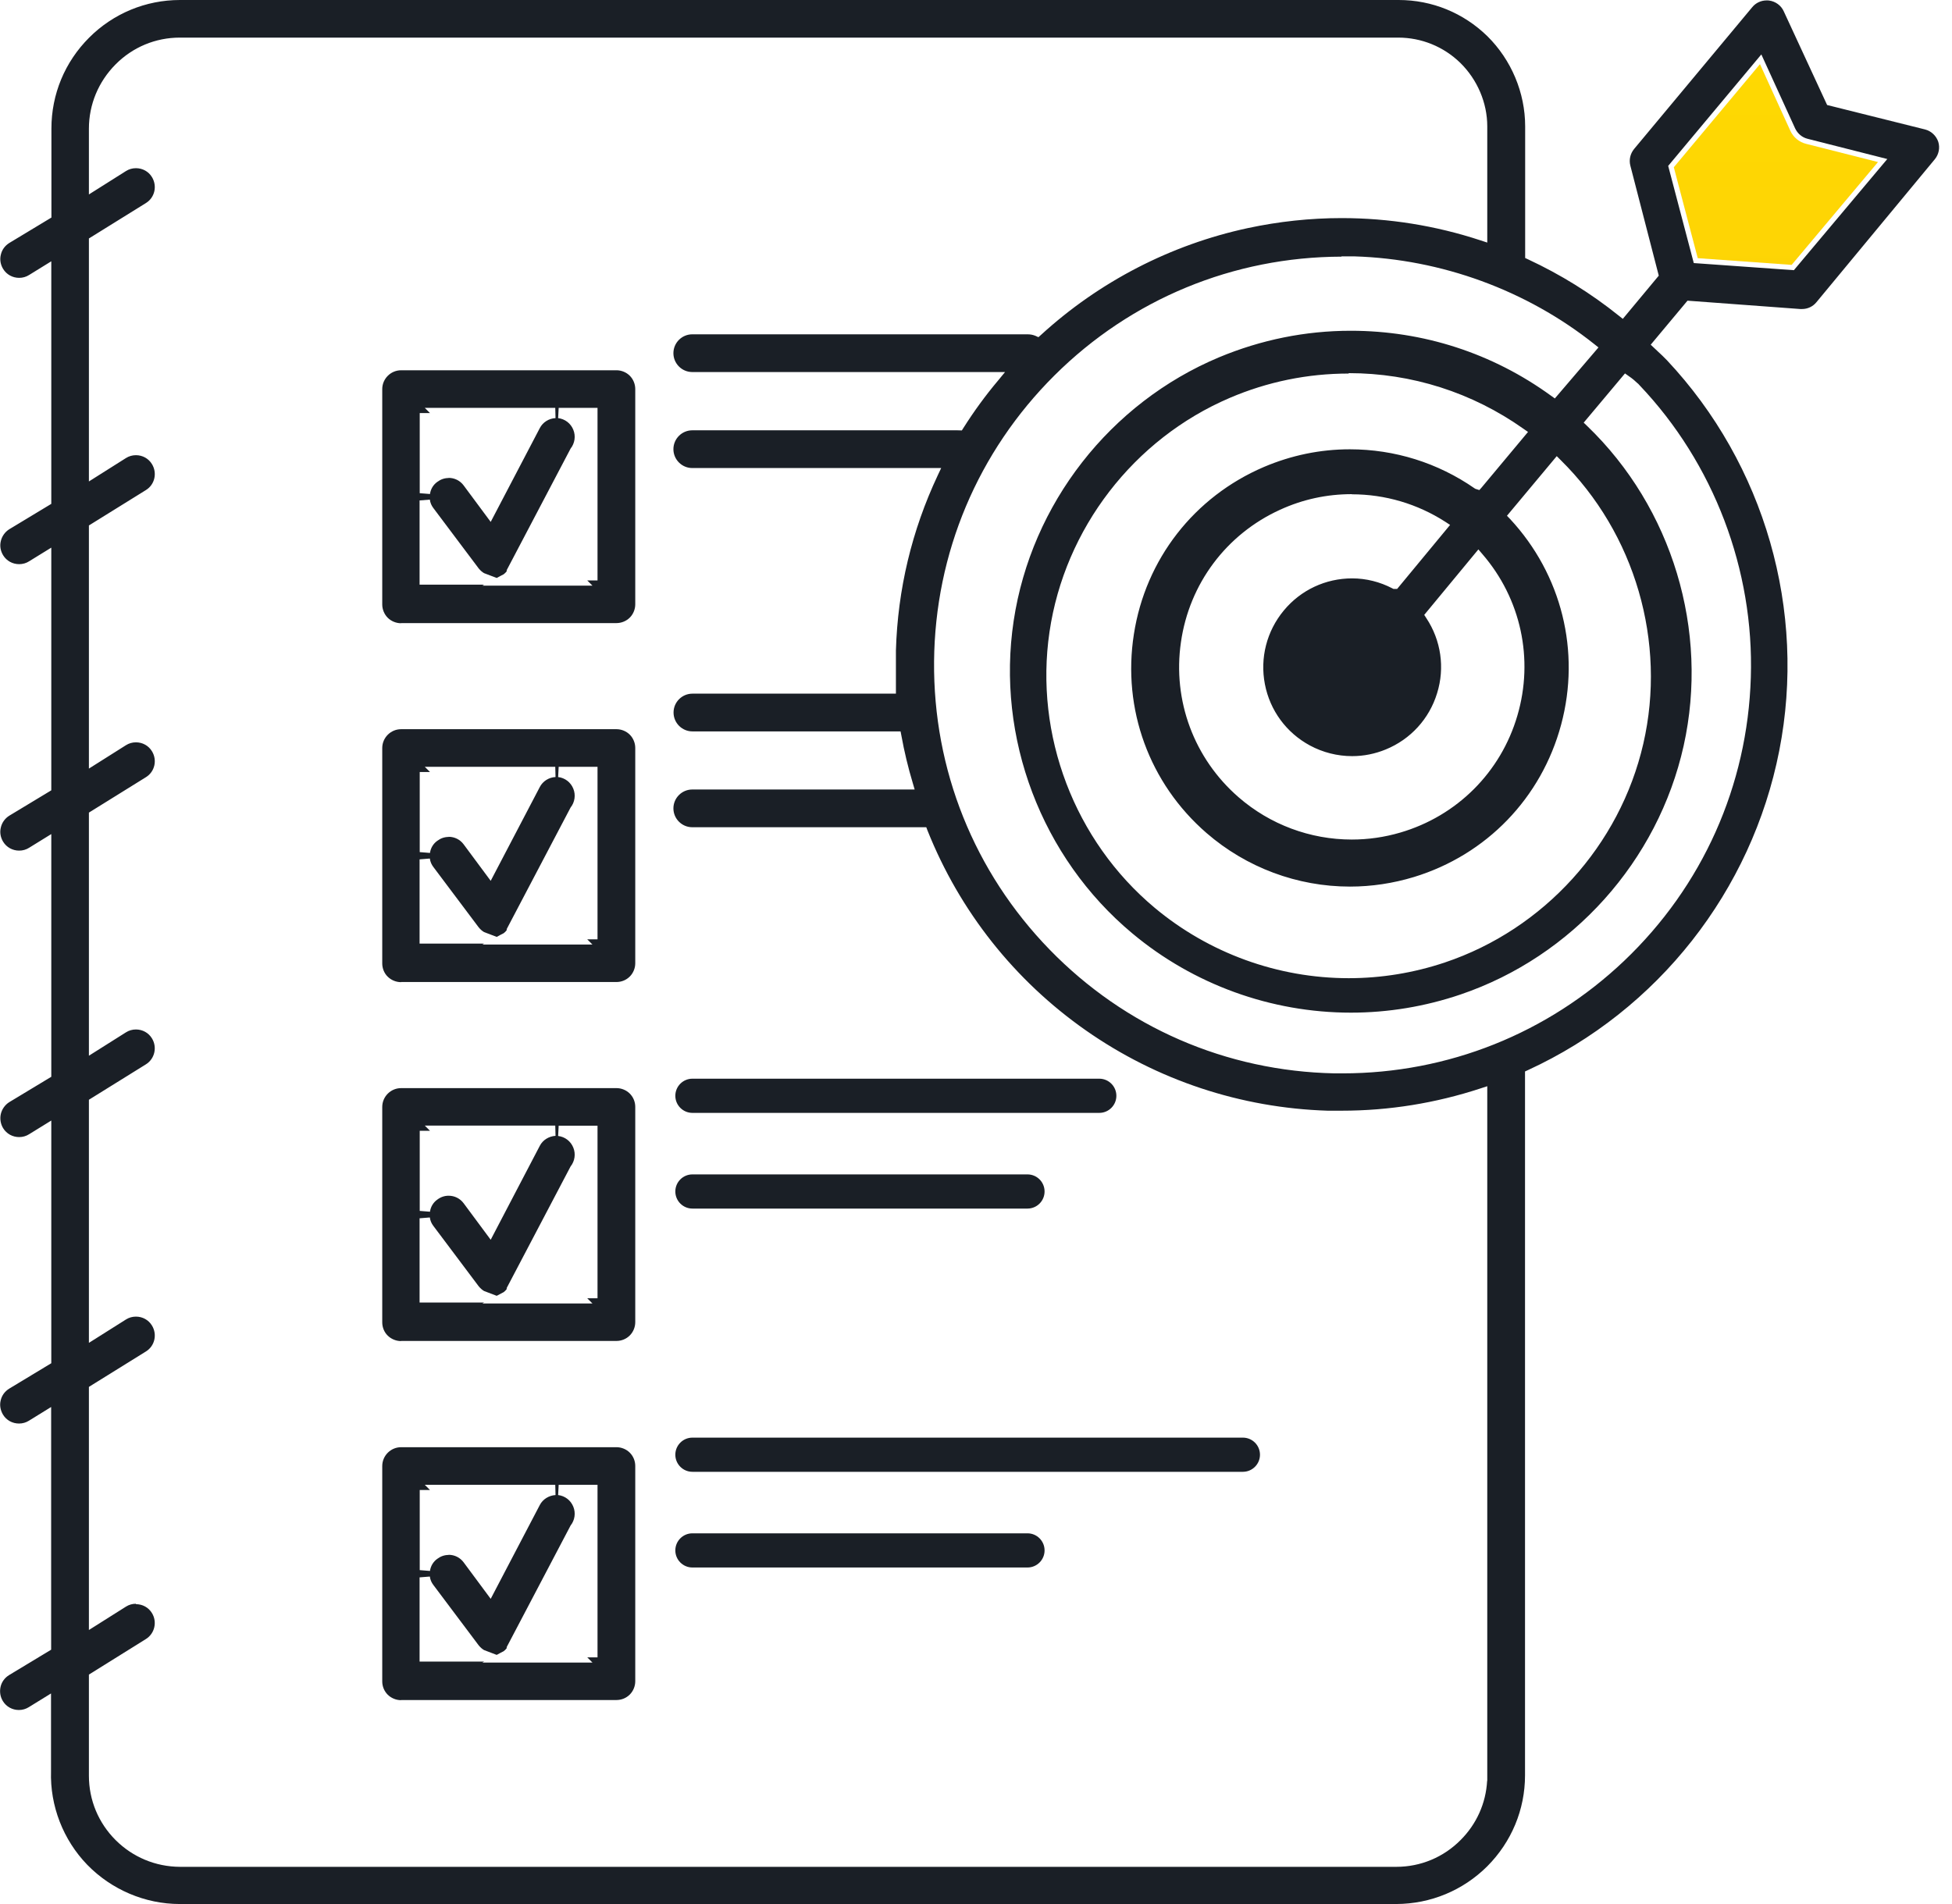 <svg width="123" height="120" viewBox="0 0 123 120" fill="none" xmlns="http://www.w3.org/2000/svg">
<path d="M25.267 61.9C24.957 61.9 24.647 61.77 24.431 61.555C24.207 61.339 24.086 61.029 24.086 60.719V47.146C24.086 46.491 24.621 45.957 25.276 45.957H38.848C39.159 45.957 39.469 46.086 39.684 46.302C39.9 46.517 40.029 46.827 40.029 47.138V60.71C40.029 61.021 39.9 61.331 39.684 61.546C39.46 61.77 39.159 61.891 38.848 61.891H25.276L25.267 61.9ZM30.403 59.53H37.332L37.004 59.202H37.651V48.327H35.203L35.169 48.973C35.599 49.025 35.962 49.301 36.125 49.706C36.289 50.102 36.22 50.559 35.953 50.895L31.928 58.556V58.625C31.877 58.694 31.816 58.754 31.739 58.815L31.523 58.926L31.299 59.047L30.506 58.745C30.395 58.685 30.265 58.573 30.162 58.444L27.309 54.644C27.189 54.488 27.111 54.307 27.085 54.109L26.439 54.161V59.469H30.506L30.395 59.53H30.403ZM28.266 52.739C28.645 52.739 28.99 52.911 29.214 53.213L30.92 55.514L34.014 49.602C34.203 49.232 34.591 48.99 35.005 48.973L34.988 48.327H26.767L27.094 48.654H26.448V53.704L27.094 53.756C27.137 53.446 27.301 53.17 27.559 52.989C27.766 52.834 28.007 52.748 28.266 52.748V52.739Z" fill="#1A1F26"/>
<path d="M25.267 84.521C24.957 84.521 24.647 84.391 24.431 84.176C24.207 83.96 24.086 83.65 24.086 83.34V69.767C24.086 69.112 24.621 68.578 25.276 68.578H38.848C39.159 68.578 39.469 68.707 39.684 68.923C39.908 69.147 40.029 69.448 40.029 69.759V83.331C40.029 83.642 39.9 83.952 39.684 84.167C39.46 84.391 39.159 84.512 38.848 84.512H25.276L25.267 84.521ZM30.403 82.151H37.332L37.004 81.823H37.651V70.948H35.203L35.169 71.594C35.599 71.646 35.962 71.922 36.125 72.327C36.289 72.723 36.22 73.18 35.953 73.516L31.928 81.177V81.246C31.877 81.315 31.816 81.375 31.739 81.436L31.299 81.668L30.506 81.367C30.395 81.306 30.265 81.194 30.162 81.065L27.309 77.265C27.189 77.109 27.111 76.929 27.085 76.73L26.439 76.782V82.091H30.506L30.395 82.151H30.403ZM28.266 75.36C28.645 75.36 28.99 75.532 29.214 75.834L30.92 78.135L34.014 72.215C34.203 71.844 34.591 71.612 35.005 71.586L34.988 70.939H26.767L27.094 71.267H26.448V76.317L27.094 76.368C27.137 76.058 27.301 75.782 27.559 75.602C27.766 75.446 28.007 75.36 28.266 75.36Z" fill="#1A1F26"/>
<path d="M43.631 70.139C43.036 70.139 42.554 69.656 42.554 69.062C42.554 68.467 43.036 67.984 43.631 67.984H69.268C69.863 67.984 70.345 68.467 70.345 69.062C70.345 69.656 69.863 70.139 69.268 70.139H43.631Z" fill="#1A1F26"/>
<path d="M43.631 76.17C43.036 76.17 42.554 75.687 42.554 75.093C42.554 74.498 43.036 74.016 43.631 74.016H64.744C65.339 74.016 65.821 74.498 65.821 75.093C65.821 75.687 65.339 76.17 64.744 76.17H43.631Z" fill="#1A1F26"/>
<path d="M43.631 92.76C43.036 92.76 42.554 92.277 42.554 91.683C42.554 91.088 43.036 90.606 43.631 90.606H78.317C78.911 90.606 79.394 91.088 79.394 91.683C79.394 92.277 78.911 92.76 78.317 92.76H43.631Z" fill="#1A1F26"/>
<path d="M43.631 98.791C43.036 98.791 42.554 98.308 42.554 97.714C42.554 97.119 43.036 96.637 43.631 96.637H64.744C65.339 96.637 65.821 97.119 65.821 97.714C65.821 98.308 65.339 98.791 64.744 98.791H43.631Z" fill="#1A1F26"/>
<path d="M25.267 39.279C24.957 39.279 24.647 39.149 24.431 38.934C24.216 38.718 24.086 38.408 24.086 38.098V24.525C24.086 23.87 24.621 23.336 25.276 23.336H38.848C39.159 23.336 39.469 23.465 39.684 23.681C39.9 23.896 40.029 24.206 40.029 24.517V38.089C40.029 38.4 39.9 38.71 39.684 38.925C39.469 39.141 39.159 39.27 38.848 39.27H25.276L25.267 39.279ZM30.403 36.909H37.332L37.004 36.581H37.651V25.706H35.203L35.169 26.352C35.599 26.404 35.962 26.68 36.125 27.085C36.289 27.481 36.22 27.938 35.953 28.274L31.928 35.935V36.004C31.877 36.073 31.816 36.133 31.739 36.193L31.523 36.305L31.299 36.426L30.506 36.124C30.395 36.064 30.265 35.952 30.162 35.823L27.309 32.023C27.189 31.867 27.111 31.686 27.085 31.488L26.439 31.54V36.848H30.506L30.395 36.909H30.403ZM28.266 30.118C28.645 30.118 28.99 30.29 29.214 30.592L30.92 32.893L34.014 26.981C34.203 26.611 34.591 26.369 35.005 26.352L34.988 25.706H26.767L27.094 26.033H26.448V31.083L27.094 31.135C27.137 30.825 27.301 30.549 27.559 30.368C27.766 30.213 28.007 30.127 28.266 30.127V30.118Z" fill="#1A1F26"/>
<path d="M25.267 107.152C24.957 107.152 24.647 107.022 24.431 106.807C24.207 106.583 24.086 106.281 24.086 105.971V92.398C24.086 91.743 24.621 91.209 25.276 91.209H38.848C39.159 91.209 39.469 91.338 39.684 91.554C39.908 91.778 40.029 92.079 40.029 92.39V105.962C40.029 106.273 39.9 106.583 39.684 106.798C39.46 107.022 39.159 107.143 38.848 107.143H25.276L25.267 107.152ZM30.403 104.782H37.332L37.004 104.454H37.651V93.579H35.203L35.169 94.225C35.599 94.277 35.962 94.553 36.125 94.958C36.289 95.354 36.22 95.811 35.953 96.147L31.928 103.808V103.877C31.877 103.946 31.816 104.006 31.739 104.066L31.523 104.178L31.299 104.299L30.506 103.997C30.395 103.937 30.265 103.825 30.162 103.696L27.309 99.895C27.189 99.74 27.111 99.559 27.085 99.361L26.439 99.413V104.721H30.506L30.395 104.782H30.403ZM28.266 97.991C28.645 97.991 28.99 98.163 29.214 98.465L30.92 100.766L34.014 94.854C34.203 94.484 34.591 94.251 35.005 94.225L34.988 93.579H26.767L27.094 93.906H26.448V98.956L27.094 99.008C27.137 98.698 27.301 98.422 27.559 98.241C27.766 98.086 28.007 98 28.266 98V97.991Z" fill="#1A1F26"/>
<path d="M11.324 120C9.143 120 7.024 119.095 5.498 117.527C3.981 115.958 3.146 113.813 3.215 111.632V106.729L1.818 107.591C1.629 107.711 1.413 107.772 1.189 107.772C0.776 107.772 0.397 107.565 0.181 107.211C0.017 106.944 -0.034 106.625 0.035 106.315C0.104 106.005 0.293 105.746 0.569 105.574L3.223 103.971V88.675L1.827 89.537C1.638 89.657 1.422 89.718 1.198 89.718C0.784 89.718 0.405 89.511 0.19 89.158C0.026 88.882 -0.034 88.563 0.043 88.261C0.112 87.951 0.302 87.693 0.578 87.52L3.232 85.917V70.621L1.836 71.483C1.646 71.604 1.431 71.664 1.207 71.664C0.793 71.664 0.414 71.457 0.198 71.104C0.035 70.837 -0.017 70.509 0.052 70.207C0.121 69.906 0.319 69.63 0.578 69.466L3.232 67.864V52.567L1.836 53.429C1.646 53.55 1.431 53.61 1.207 53.61C0.793 53.61 0.414 53.403 0.198 53.05C0.035 52.783 -0.026 52.464 0.052 52.154C0.121 51.843 0.319 51.576 0.578 51.413L3.232 49.81V34.514L1.836 35.375C1.646 35.496 1.431 35.556 1.207 35.556C0.793 35.556 0.414 35.349 0.198 34.996C0.035 34.729 -0.026 34.41 0.052 34.1C0.121 33.798 0.319 33.522 0.578 33.359L3.232 31.756V16.468L1.836 17.33C1.646 17.451 1.431 17.511 1.207 17.511C0.793 17.511 0.414 17.304 0.198 16.951C0.035 16.684 -0.026 16.365 0.052 16.055C0.121 15.744 0.31 15.486 0.586 15.313L3.24 13.711V8.101C3.24 5.938 4.085 3.904 5.619 2.37C7.136 0.853 9.178 0 11.341 0H88.132C90.235 0 92.217 0.81 93.725 2.284C95.233 3.775 96.104 5.843 96.104 7.963V16.261L96.293 16.348C98.327 17.296 100.249 18.485 102.007 19.898L102.257 20.096L104.523 17.373L102.731 10.436C102.636 10.065 102.73 9.678 102.972 9.385L110.409 0.457C110.633 0.181 110.969 0.026 111.322 0.026C111.374 0.026 111.426 0.026 111.477 0.034C111.874 0.086 112.236 0.345 112.399 0.715L115.131 6.618L121.31 8.161C121.698 8.264 122.008 8.557 122.137 8.945C122.249 9.316 122.172 9.721 121.922 10.031L114.459 19.045C114.235 19.321 113.908 19.476 113.546 19.476H113.442L106.333 18.95L104.015 21.725L104.454 22.139C104.652 22.32 104.85 22.509 105.04 22.707C111.202 29.274 113.847 38.478 112.115 47.311C110.383 56.152 104.471 63.675 96.284 67.441L96.095 67.528V111.891C96.095 114.054 95.242 116.088 93.716 117.622C92.183 119.147 90.149 119.991 87.986 120H11.324ZM8.566 101.102C8.98 101.102 9.359 101.308 9.574 101.662C9.919 102.222 9.747 102.954 9.195 103.299L5.602 105.54V111.917C5.602 113.451 6.205 114.89 7.282 115.967C8.359 117.044 9.798 117.647 11.332 117.656H87.986C89.52 117.656 90.959 117.053 92.036 115.967C93.044 114.959 93.63 113.649 93.708 112.236H93.716V111.908V68.458L93.294 68.596C90.459 69.527 87.52 70.001 84.556 70.001H83.651C78.179 69.828 72.905 68.079 68.415 64.934C63.925 61.788 60.478 57.436 58.445 52.343L58.367 52.136H43.622C42.968 52.136 42.433 51.602 42.433 50.947C42.433 50.292 42.968 49.758 43.622 49.758H57.635L57.514 49.344C57.221 48.371 56.98 47.362 56.799 46.363L56.747 46.096H43.631C42.976 46.096 42.442 45.561 42.442 44.906C42.442 44.251 42.976 43.717 43.631 43.717H56.454V40.994C56.566 37.15 57.454 33.436 59.091 29.955L59.306 29.498H43.622C42.968 29.498 42.433 28.964 42.433 28.309C42.433 27.654 42.968 27.12 43.622 27.12H60.323L60.608 27.128L60.711 26.965C61.366 25.93 62.099 24.922 62.891 23.983L63.331 23.448H43.622C42.968 23.448 42.433 22.914 42.433 22.259C42.433 21.604 42.968 21.07 43.622 21.07H64.744C64.942 21.07 65.097 21.105 65.244 21.165L65.434 21.251L65.589 21.113C69.26 17.752 73.775 15.417 78.636 14.374C80.575 13.96 82.557 13.745 84.539 13.745C87.52 13.745 90.468 14.219 93.294 15.15L93.716 15.288V7.963C93.716 6.472 93.087 5.015 92.019 3.964C90.968 2.939 89.571 2.37 88.106 2.37H11.332C9.798 2.37 8.359 2.973 7.282 4.059C6.205 5.145 5.602 6.584 5.602 8.109V12.254L7.937 10.781C8.127 10.66 8.342 10.6 8.566 10.6C8.98 10.6 9.359 10.806 9.574 11.16C9.919 11.72 9.755 12.452 9.195 12.797L5.602 15.029V30.343L7.937 28.869C8.127 28.748 8.342 28.688 8.566 28.688C8.98 28.688 9.359 28.895 9.574 29.248C9.919 29.808 9.755 30.541 9.195 30.886L5.602 33.117V48.44L7.937 46.966C8.127 46.845 8.342 46.785 8.566 46.785C8.98 46.785 9.359 46.992 9.574 47.345C9.919 47.905 9.755 48.638 9.195 48.982L5.602 51.214V66.536L7.937 65.063C8.127 64.942 8.342 64.882 8.566 64.882C8.98 64.882 9.359 65.089 9.574 65.442C9.919 66.002 9.747 66.735 9.195 67.079L5.602 69.311V84.633L7.937 83.16C8.127 83.039 8.342 82.979 8.566 82.979C8.98 82.979 9.359 83.186 9.574 83.539C9.919 84.099 9.755 84.832 9.195 85.176L5.602 87.408V102.73L7.937 101.257C8.127 101.136 8.342 101.076 8.566 101.076V101.102ZM84.53 16.175C77.714 16.192 71.285 18.847 66.45 23.655C61.616 28.464 58.919 34.867 58.858 41.683C58.798 48.508 61.383 54.954 66.14 59.849C70.897 64.744 77.266 67.51 84.091 67.648C84.263 67.648 84.427 67.648 84.599 67.648C91.235 67.648 97.525 65.132 102.334 60.564C107.281 55.859 110.116 49.517 110.323 42.7C110.538 35.91 107.987 29.196 103.308 24.276L103.213 24.172H103.204C103.032 24.009 102.868 23.862 102.636 23.707L102.394 23.535L99.792 26.637L100.007 26.844C105.376 32.006 107.703 39.736 106.091 47C104.471 54.274 99.085 60.28 92.036 62.676C89.804 63.434 87.477 63.822 85.125 63.822C80.092 63.822 75.197 62.047 71.337 58.815C65.623 54.041 62.762 46.492 63.874 39.124C64.985 31.756 69.949 25.396 76.817 22.518C79.463 21.415 82.255 20.846 85.116 20.846C89.675 20.846 94.044 22.259 97.732 24.939L97.974 25.112L100.723 21.897L100.464 21.691C96.19 18.287 90.821 16.33 85.357 16.158H84.53V16.175ZM84.978 23.543C82.393 23.543 79.868 24.06 77.49 25.077C71.44 27.663 67.088 33.316 66.132 39.822C65.175 46.328 67.709 52.99 72.758 57.212C76.18 60.073 80.523 61.65 84.987 61.65C87.046 61.65 89.089 61.314 91.045 60.659C97.284 58.565 102.076 53.283 103.549 46.871C105.023 40.46 103.032 33.617 98.344 28.998L98.094 28.748L94.957 32.506L95.156 32.712C98.404 36.211 99.611 41.054 98.37 45.673C97.129 50.292 93.665 53.877 89.097 55.273C87.788 55.67 86.435 55.877 85.064 55.877C81.747 55.877 78.541 54.679 76.033 52.507C72.422 49.379 70.707 44.691 71.449 39.968C72.181 35.246 75.249 31.308 79.644 29.429C81.368 28.697 83.186 28.317 85.056 28.317C87.882 28.317 90.606 29.171 92.924 30.782L92.967 30.808L93.217 30.886L93.363 30.722L96.284 27.223L96 27.025C92.76 24.733 88.951 23.517 84.987 23.517L84.978 23.543ZM85.177 31.144C83.608 31.144 82.091 31.471 80.661 32.126C77.274 33.669 74.939 36.788 74.413 40.477C73.879 44.157 75.24 47.81 78.05 50.249C80.023 51.964 82.557 52.912 85.177 52.912C86.211 52.912 87.236 52.766 88.236 52.472C91.803 51.43 94.57 48.672 95.612 45.105C96.664 41.537 95.836 37.728 93.406 34.919L93.156 34.626L89.744 38.753L89.873 38.952C90.804 40.356 91.054 42.088 90.554 43.691C90.063 45.303 88.882 46.595 87.322 47.233C86.65 47.509 85.935 47.655 85.202 47.655C84.272 47.655 83.358 47.423 82.54 46.983C81.057 46.182 80.023 44.777 79.704 43.122C79.385 41.468 79.816 39.779 80.894 38.478C81.962 37.185 83.531 36.452 85.202 36.452C86.09 36.452 86.96 36.676 87.736 37.081L87.805 37.116H88.037L91.373 33.083L91.071 32.885C89.313 31.756 87.279 31.153 85.185 31.153L85.177 31.144ZM105.118 10.462L106.729 16.58L113.037 17.028L118.923 10.022L113.899 8.747C113.554 8.661 113.27 8.419 113.115 8.092L110.986 3.43L105.118 10.453V10.462Z" fill="#1A1F26"/>
<path d="M112.89 16.694L106.979 16.271L105.471 10.541L110.9 4.043L112.813 8.24C113.002 8.653 113.364 8.955 113.813 9.067L118.337 10.213L112.89 16.702V16.694Z" fill="url(#paint0_linear_3805_15265)"/>
<defs>
<linearGradient id="paint0_linear_3805_15265" x1="111.899" y1="-0.318" x2="111.899" y2="120.329" gradientUnits="userSpaceOnUse">
<stop stop-color="#FFDA00"/>
<stop offset="1" stop-color="#F4B223"/>
</linearGradient>
</defs>
</svg>
